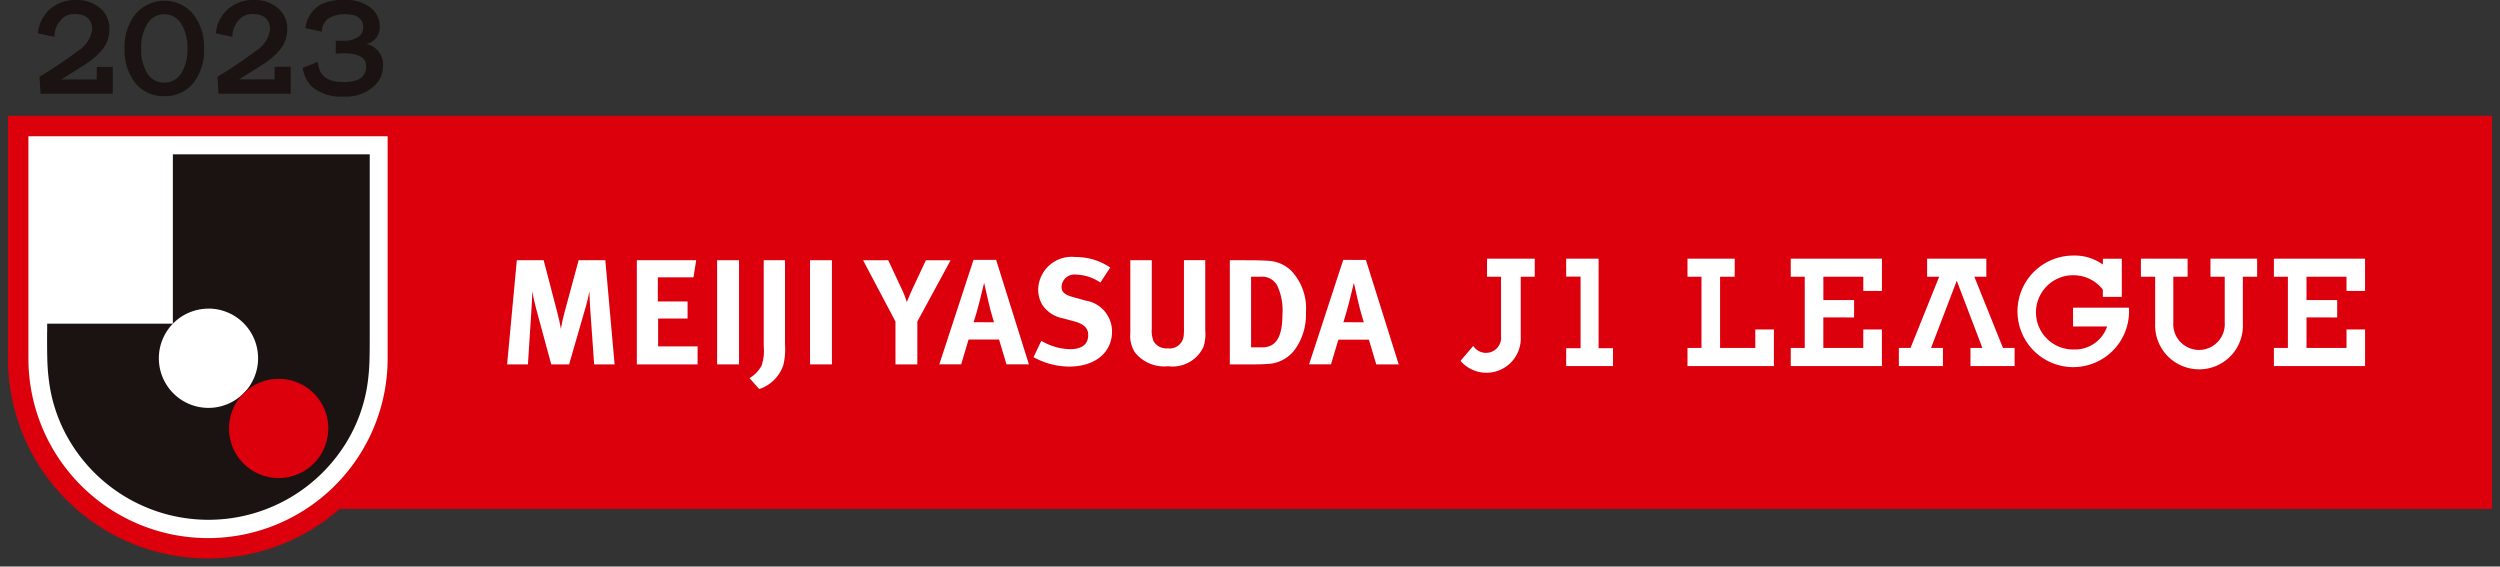 <svg id="グループ_28445" data-name="グループ 28445" xmlns="http://www.w3.org/2000/svg" xmlns:xlink="http://www.w3.org/1999/xlink" width="142.888" height="32.379" viewBox="0 0 142.888 32.379">
  <rect x="0" y="0" width="142.888" height="32.379" fill="#333333" stroke="none"/>
  <defs>
    <clipPath id="clip-path">
      <rect id="長方形_34897" data-name="長方形 34897" width="142.888" height="32.378" fill="none"/>
    </clipPath>
  </defs>
  <g id="グループ_28444" data-name="グループ 28444" transform="translate(0 0)" clip-path="url(#clip-path)">
    <path id="パス_119207" data-name="パス 119207" d="M.694,10.041v13.87a11.426,11.426,0,0,0,18.955,8.6H142.667V10.041Z" transform="translate(-0.237 -3.423)" fill="#dc000c"/>
    <path id="パス_119208" data-name="パス 119208" d="M22.995,24.516a10.265,10.265,0,1,1-20.531,0v-12.7H22.995Z" transform="translate(-0.84 -4.027)" fill="#fff"/>
    <path id="パス_119209" data-name="パス 119209" d="M4.091,23.54v-.476h7.184V13.383H22.527V23.54c0,.53,0,1.06-.013,1.59a11.454,11.454,0,0,1-.146,1.581,8.878,8.878,0,0,1-1.078,2.974,9.237,9.237,0,0,1-15.962,0A8.894,8.894,0,0,1,4.249,26.71,11.557,11.557,0,0,1,4.1,25.129c-.016-.53-.013-1.06-.013-1.59" transform="translate(-1.395 -4.563)" fill="#1a1311"/>
    <path id="パス_119210" data-name="パス 119210" d="M16.611,26.767A2.836,2.836,0,1,0,19.447,29.6a2.837,2.837,0,0,0-2.837-2.837" transform="translate(-4.696 -9.126)" fill="#fff"/>
    <path id="パス_119211" data-name="パス 119211" d="M25.533,35.69A2.836,2.836,0,1,1,22.7,32.853a2.837,2.837,0,0,1,2.837,2.837" transform="translate(-6.772 -11.201)" fill="#dc000c"/>
    <path id="パス_119212" data-name="パス 119212" d="M46.066,22.567l.779,2.98c.111.428.152.634.207.942.051-.308.119-.616.214-.967l.8-2.955h1.525l.531,5.953H48.953l-.225-3.178c-.024-.375-.043-.676-.043-.993-.069.341-.119.555-.222.915l-.941,3.256H46.5l-.848-3.127c-.078-.292-.181-.712-.239-1.053,0,.351-.018.7-.045,1.069l-.2,3.111h-1.19l.555-5.953Z" transform="translate(-14.994 -7.694)" fill="#fff"/>
    <path id="パス_119213" data-name="パス 119213" d="M58.62,22.567l-.156.977H56.427v1.38h1.7V25.9H56.444v1.594H58.7V28.52H55.227V22.567Z" transform="translate(-18.829 -7.694)" fill="#fff"/>
    <rect id="長方形_34895" data-name="長方形 34895" width="1.252" height="5.953" transform="translate(40.987 14.873)" fill="#fff"/>
    <path id="パス_119214" data-name="パス 119214" d="M67.029,22.567v4.8a4.016,4.016,0,0,1-.087,1.163,2.158,2.158,0,0,1-1.387,1.4L65,29.306a1.825,1.825,0,0,0,.693-.72,2.676,2.676,0,0,0,.12-1.095V22.567Z" transform="translate(-22.162 -7.694)" fill="#fff"/>
    <rect id="長方形_34896" data-name="長方形 34896" width="1.25" height="5.953" transform="translate(46.298 14.873)" fill="#fff"/>
    <path id="パス_119215" data-name="パス 119215" d="M76.285,22.567,77.05,24.2a5.347,5.347,0,0,1,.3.76c.069-.171.188-.461.316-.745l.772-1.644h1.412l-1.9,3.5v2.45H76.7v-2.45l-1.851-3.5Z" transform="translate(-25.519 -7.694)" fill="#fff"/>
    <path id="パス_119216" data-name="パス 119216" d="M83.42,26.1c.13-.395.207-.677.318-1.1.113-.446.283-1.149.283-1.149s.18.781.239,1.054c.127.575.328,1.2.328,1.2Zm-.006-3.563-1.954,5.97h1.25l.421-1.414h1.745l.421,1.414H86.58l-1.874-5.97Z" transform="translate(-27.773 -7.685)" fill="#fff"/>
    <path id="パス_119217" data-name="パス 119217" d="M93.451,23.751a2.577,2.577,0,0,0-1.387-.455.737.737,0,0,0-.831.685c0,.309.164.463.658.6l.718.2a1.788,1.788,0,0,1,1.508,1.772c0,1.207-.976,2-2.458,2a4.264,4.264,0,0,1-2.029-.539l.446-.933a3.364,3.364,0,0,0,1.637.478c.683,0,1.043-.281,1.043-.813,0-.386-.247-.625-.778-.772l-.659-.178a1.807,1.807,0,0,1-1.174-.753,1.723,1.723,0,0,1-.248-.909,1.912,1.912,0,0,1,2.133-1.842,3.481,3.481,0,0,1,1.985.6Z" transform="translate(-30.559 -7.601)" fill="#fff"/>
    <path id="パス_119218" data-name="パス 119218" d="M99.252,22.567V26.48a1.61,1.61,0,0,0,.1.712.852.852,0,0,0,.814.412.805.805,0,0,0,.908-.7,3.756,3.756,0,0,0,.017-.531v-3.81h1.217v4.008a2.4,2.4,0,0,1-.095.933,1.943,1.943,0,0,1-2.023,1.122,2.14,2.14,0,0,1-1.909-.8,1.78,1.78,0,0,1-.255-1.122V22.567Z" transform="translate(-33.422 -7.694)" fill="#fff"/>
    <path id="パス_119219" data-name="パス 119219" d="M107.868,23.51h.55a.982.982,0,0,1,.942.5,3.317,3.317,0,0,1,.3,1.668c0,1.26-.359,1.868-1.146,1.868h-.645Zm-1.214-.943V28.52H108.1c.349,0,.633-.017.859-.034a2.044,2.044,0,0,0,1.445-.857,3.4,3.4,0,0,0,.6-2.063,3.141,3.141,0,0,0-.815-2.373,2.029,2.029,0,0,0-1.3-.591c-.241-.016-.7-.034-1.037-.034Z" transform="translate(-36.363 -7.694)" fill="#fff"/>
    <path id="パス_119220" data-name="パス 119220" d="M115.489,26.1c.128-.395.2-.677.316-1.1.111-.446.283-1.149.283-1.149s.18.781.239,1.054c.129.575.327,1.2.327,1.2Zm-.009-3.563-1.953,5.97h1.252L115.2,27.1h1.746l.421,1.414h1.283l-1.876-5.97Z" transform="translate(-38.706 -7.685)" fill="#fff"/>
    <path id="パス_119221" data-name="パス 119221" d="M127.391,27.415l-.73.861a1.962,1.962,0,0,0,3.442-1.392v-3.42h.8V22.432h-2.727v1.032h.8v3.383a.865.865,0,0,1-1.589.568" transform="translate(-43.185 -7.648)" fill="#fff"/>
    <path id="パス_119222" data-name="パス 119222" d="M157.162,25.788v1.745h2.282V26.478h1.066V28.57H155.3V27.533h.8V23.464h-.8V22.432h5.212v1.843h-1.066v-.811h-2.282V24.8h1.756v.992Z" transform="translate(-52.949 -7.648)" fill="#fff"/>
    <path id="パス_119223" data-name="パス 119223" d="M179.84,24.109a2.116,2.116,0,0,0-1.622-.822,2.122,2.122,0,1,0-.027,4.242,1.937,1.937,0,0,0,1.895-1.316h-1.948V25.14h3.2c0,.1,0,.148,0,.2a3.188,3.188,0,1,1-3.166-3.178,2.744,2.744,0,0,1,1.671.515v-.334h1.082v2.179H179.84Z" transform="translate(-59.652 -7.555)" fill="#fff"/>
    <path id="パス_119224" data-name="パス 119224" d="M169.674,22.432v1.032h-.685l1.636,4.069h.665V28.57h-2.522V27.533h.681l-1.465-3.84-1.468,3.84h.678V28.57h-2.519V27.533h.667l1.637-4.069h-.689V22.432Z" transform="translate(-56.145 -7.648)" fill="#fff"/>
    <path id="パス_119225" data-name="パス 119225" d="M188.988,28.757a2.513,2.513,0,0,1-2.506-2.628V23.464h-.815V22.432h2.669v1.032h-.817v2.61a1.473,1.473,0,1,0,2.939,0v-2.61h-.815V22.432h2.667v1.032h-.817v2.665a2.494,2.494,0,0,1-2.506,2.628" transform="translate(-63.303 -7.648)" fill="#fff"/>
    <path id="パス_119226" data-name="パス 119226" d="M199.064,25.788v1.745h2.287V26.478h1.06V28.57H197.2V27.533h.8V23.464h-.8V22.432h5.21v1.843h-1.06v-.811h-2.287V24.8h1.754v.992Z" transform="translate(-67.235 -7.648)" fill="#fff"/>
    <path id="パス_119227" data-name="パス 119227" d="M149.046,22.432h-2.7v1.032h.8v4.069h-.8V28.57h4.939V26.478h-1.064v1.055h-2.013V23.464h.835Z" transform="translate(-49.897 -7.648)" fill="#fff"/>
    <path id="パス_119228" data-name="パス 119228" d="M135.824,22.432v1.025h.824V27.55h-.824V28.57H138.5V27.551h-.823V22.432Z" transform="translate(-46.309 -7.648)" fill="#fff"/>
    <path id="パス_119229" data-name="パス 119229" d="M7.565,5.357H3.438L3.38,4.385A25,25,0,0,0,5.59,2.9a1.735,1.735,0,0,0,.795-1.2q0-.9-1.022-.9a1.023,1.023,0,0,0-.711.284,1.434,1.434,0,0,0-.418,1.022l-.946-.2a2.1,2.1,0,0,1,.7-1.394A2.181,2.181,0,0,1,5.473,0,2.018,2.018,0,0,1,6.837.46a1.514,1.514,0,0,1,.536,1.205A1.807,1.807,0,0,1,7,2.8a4.114,4.114,0,0,1-.979.863q-.7.443-1.4.879H6.652v-.72h.913Z" transform="translate(-1.121 0)" fill="#1a1311"/>
    <path id="パス_119230" data-name="パス 119230" d="M15.344,2.791a2.957,2.957,0,0,1-.629,2,2.067,2.067,0,0,1-1.64.724,2.036,2.036,0,0,1-1.624-.712,2.961,2.961,0,0,1-.644-2.017A2.953,2.953,0,0,1,11.443.808a2.166,2.166,0,0,1,3.269,0,2.969,2.969,0,0,1,.632,1.984m-.946,0a2.564,2.564,0,0,0-.353-1.41,1.132,1.132,0,0,0-1.94,0,2.57,2.57,0,0,0-.352,1.41A2.554,2.554,0,0,0,12.1,4.21a1.1,1.1,0,0,0,.969.531,1.11,1.11,0,0,0,.974-.531A2.531,2.531,0,0,0,14.4,2.791" transform="translate(-3.685 -0.021)" fill="#1a1311"/>
    <path id="パス_119231" data-name="パス 119231" d="M23,5.357H18.869l-.059-.971A25,25,0,0,0,21.021,2.9a1.735,1.735,0,0,0,.795-1.2q0-.9-1.022-.9a1.023,1.023,0,0,0-.711.284,1.434,1.434,0,0,0-.418,1.022l-.946-.2a2.1,2.1,0,0,1,.7-1.394A2.181,2.181,0,0,1,20.9,0a2.018,2.018,0,0,1,1.364.46A1.514,1.514,0,0,1,22.8,1.665a1.807,1.807,0,0,1-.377,1.13,4.114,4.114,0,0,1-.979.863q-.7.443-1.4.879h2.034v-.72H23Z" transform="translate(-6.382 0)" fill="#1a1311"/>
    <path id="パス_119232" data-name="パス 119232" d="M30.837,3.825a1.479,1.479,0,0,1-.426,1.012,2.306,2.306,0,0,1-1.817.678,2.552,2.552,0,0,1-1.816-.56,1.921,1.921,0,0,1-.527-1.08l.871-.343q.067,1.155,1.414,1.155a2.111,2.111,0,0,0,.9-.142.782.782,0,0,0,.435-.778q0-.72-1.289-.72a3.657,3.657,0,0,0-.444.025V2.327h.573a1.287,1.287,0,0,0,.589-.151.643.643,0,0,0,.413-.586q0-.779-1.041-.778a1.76,1.76,0,0,0-.822.175.872.872,0,0,0-.5.821l-.94-.2A1.758,1.758,0,0,1,27.238.285,2.668,2.668,0,0,1,28.619,0h.151a2.2,2.2,0,0,1,1.263.368,1.327,1.327,0,0,1,.62,1.147.971.971,0,0,1-.763,1,1.2,1.2,0,0,1,.946,1.306" transform="translate(-8.95 0)" fill="#1a1311"/>
  </g>
</svg>
